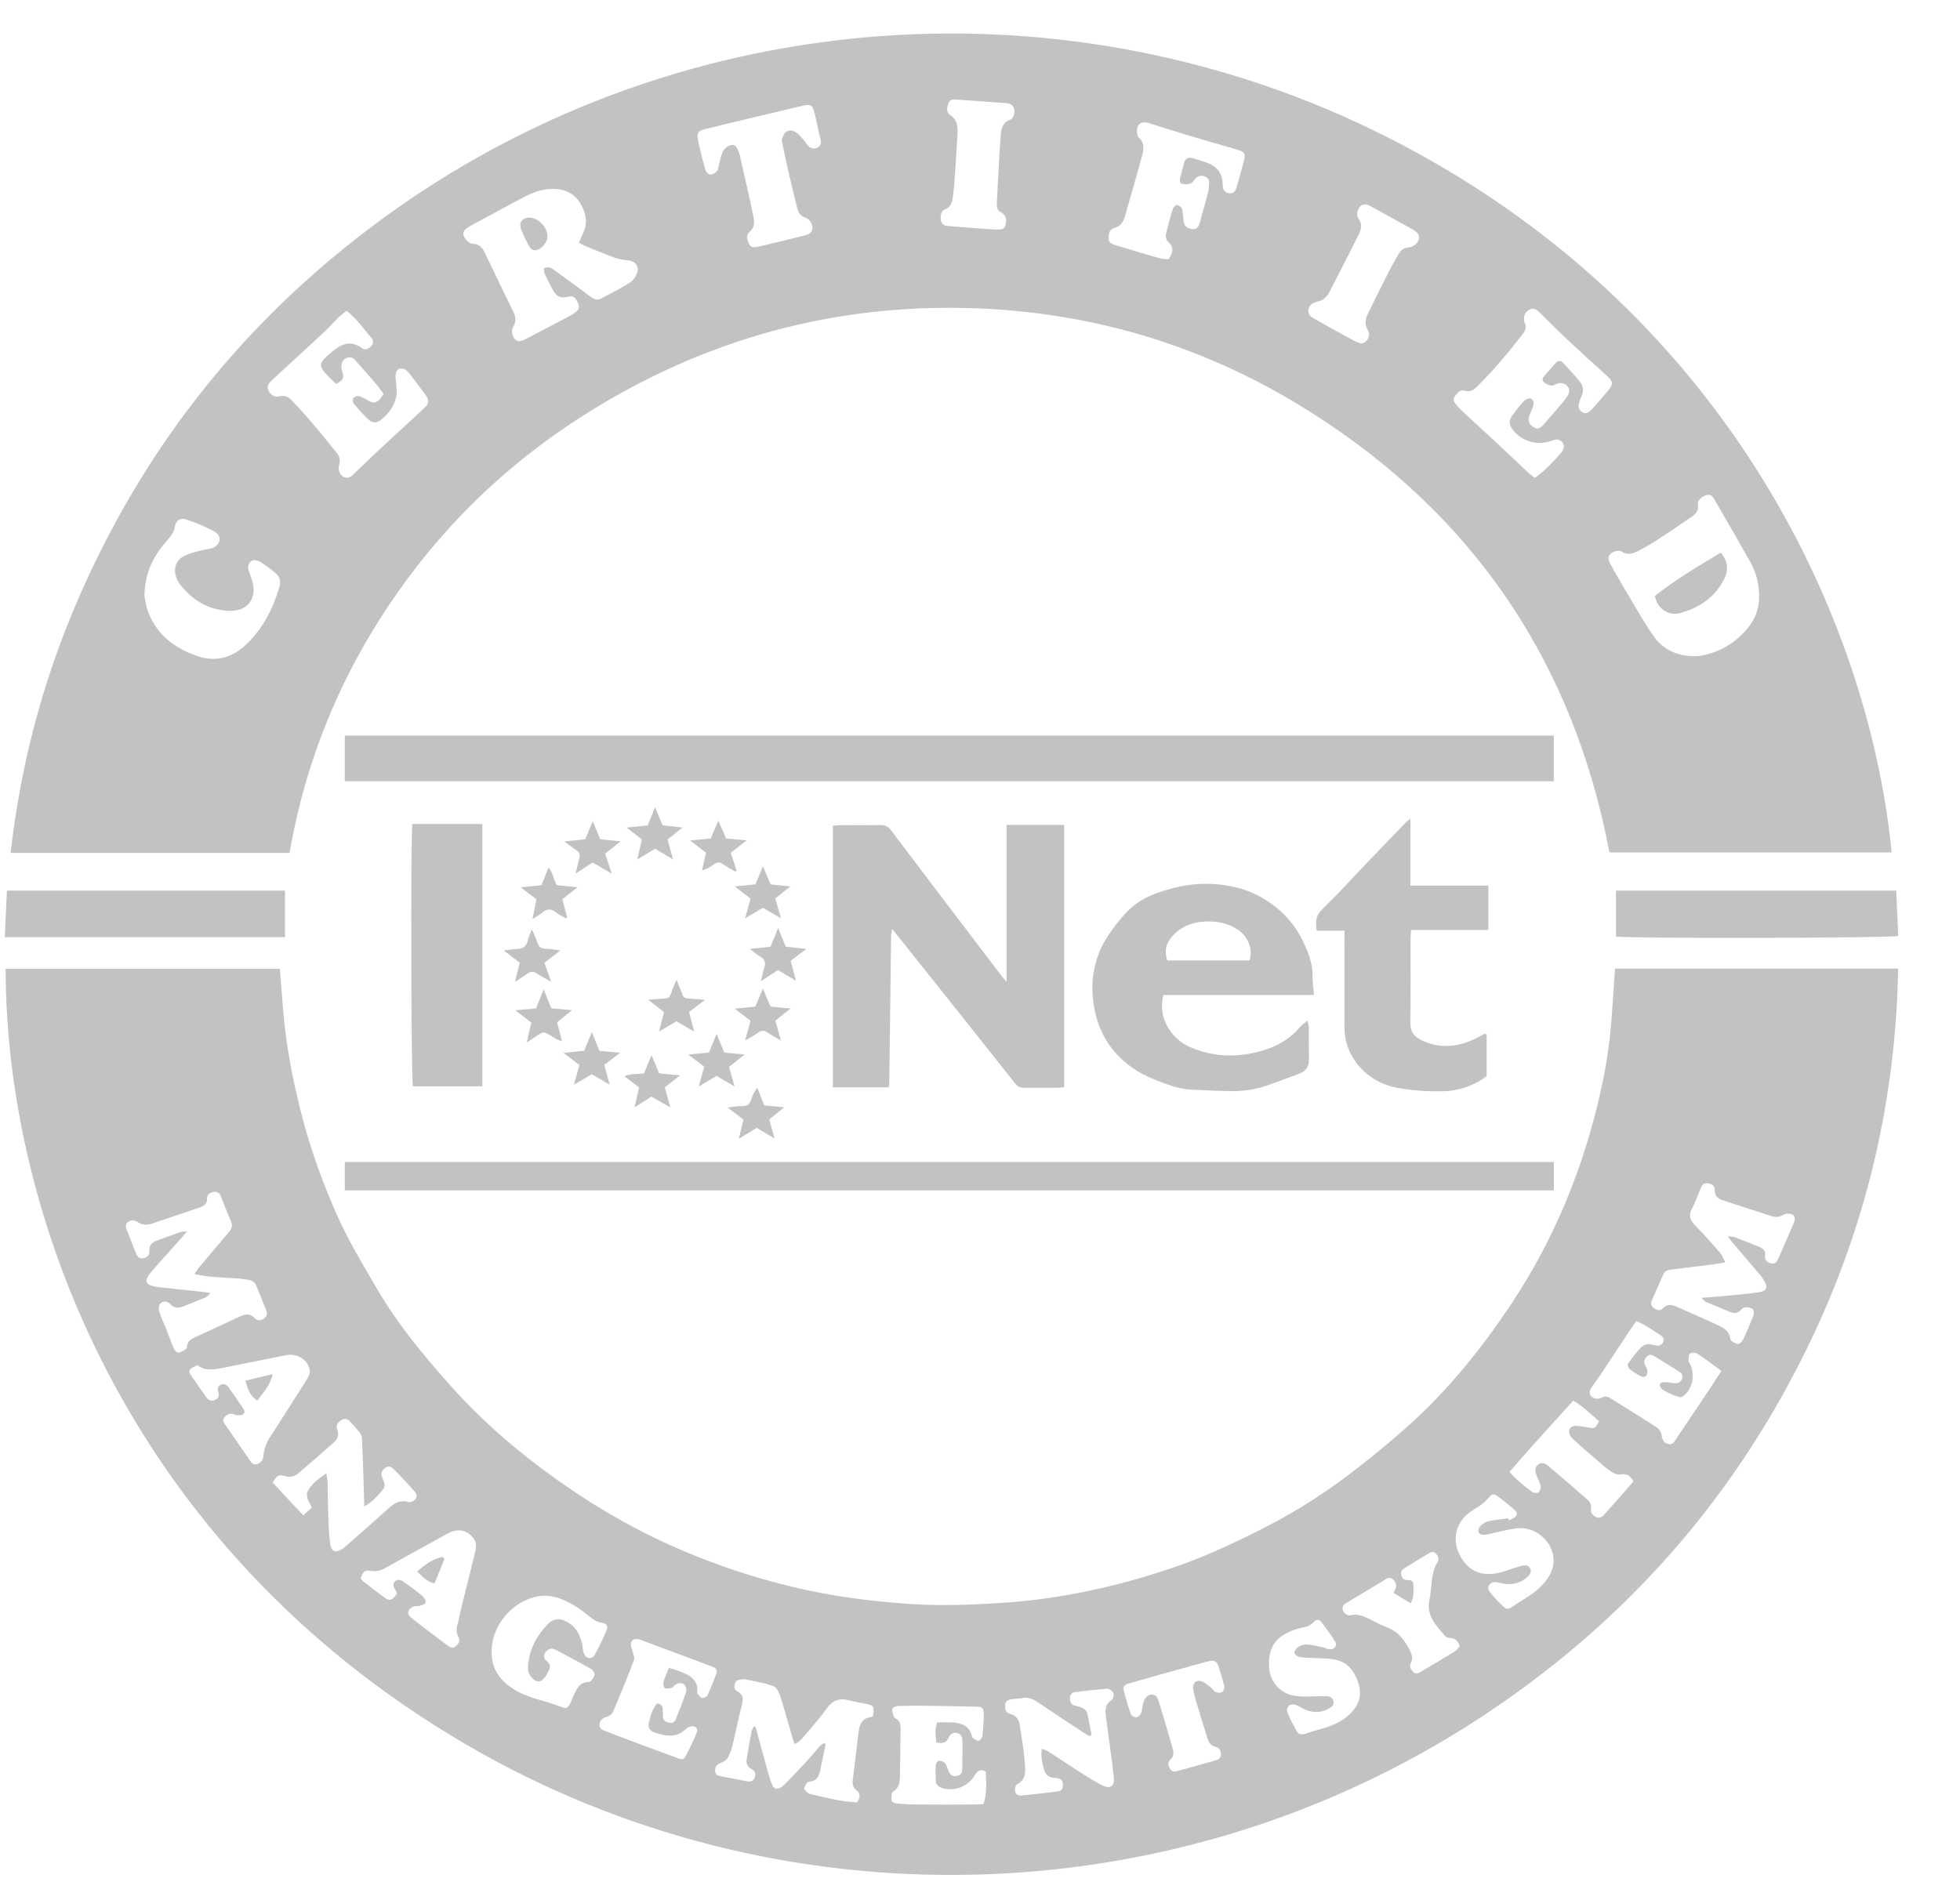 <svg width="33" height="32" viewBox="0 0 33 32" fill="none" xmlns="http://www.w3.org/2000/svg">
<g clip-path="url(#clip0_1769_21844)">
<g opacity="0.7">
<path opacity="0.7" d="M20.087 28.431C20.083 28.334 20.151 28.28 20.24 28.318C20.293 28.339 20.339 28.38 20.385 28.416C20.415 28.44 20.436 28.481 20.469 28.495C20.5 28.509 20.552 28.511 20.578 28.494C20.602 28.478 20.62 28.427 20.613 28.398C20.586 28.28 20.547 28.165 20.511 28.049C20.49 27.982 20.441 27.958 20.372 27.972C20.343 27.978 20.313 27.985 20.284 27.992L19.452 28.223C19.303 28.265 19.156 28.309 19.007 28.35C18.948 28.366 18.9 28.394 18.917 28.459C18.952 28.595 18.991 28.731 19.038 28.863C19.047 28.891 19.098 28.922 19.128 28.921C19.157 28.921 19.198 28.885 19.21 28.855C19.231 28.808 19.232 28.753 19.243 28.7C19.264 28.603 19.321 28.538 19.387 28.537C19.482 28.536 19.496 28.614 19.515 28.675C19.596 28.93 19.671 29.186 19.743 29.443C19.762 29.508 19.768 29.577 19.706 29.632C19.651 29.682 19.673 29.741 19.703 29.792C19.732 29.843 19.786 29.836 19.837 29.822C20.042 29.765 20.248 29.706 20.454 29.649C20.511 29.634 20.556 29.61 20.556 29.543C20.555 29.484 20.531 29.431 20.472 29.42C20.375 29.401 20.346 29.328 20.323 29.255C20.251 29.028 20.183 28.801 20.116 28.572C20.102 28.526 20.096 28.478 20.087 28.431ZM27.502 24.948C27.443 24.844 27.384 24.812 27.288 24.831C27.247 24.839 27.191 24.819 27.151 24.797C27.092 24.761 27.037 24.72 26.986 24.673C26.81 24.522 26.634 24.372 26.464 24.215C26.448 24.198 26.436 24.178 26.428 24.157C26.421 24.135 26.418 24.111 26.42 24.088C26.43 24.032 26.487 24.007 26.548 24.012C26.612 24.018 26.676 24.027 26.739 24.039C26.851 24.062 26.859 24.058 26.923 23.933C26.787 23.822 26.665 23.689 26.488 23.587C26.128 23.987 25.767 24.378 25.413 24.789C25.537 24.924 25.666 25.03 25.801 25.127C25.827 25.145 25.889 25.147 25.907 25.129C25.933 25.105 25.946 25.052 25.939 25.018C25.925 24.958 25.889 24.903 25.868 24.843C25.836 24.757 25.848 24.695 25.903 24.659C25.965 24.617 26.022 24.648 26.067 24.686C26.296 24.88 26.525 25.075 26.748 25.275C26.764 25.292 26.776 25.312 26.783 25.334C26.79 25.357 26.792 25.38 26.789 25.403C26.773 25.477 26.812 25.514 26.863 25.544C26.929 25.582 26.977 25.543 27.018 25.497C27.1 25.406 27.181 25.314 27.262 25.222L27.502 24.948ZM23.75 27L23.466 26.827C23.477 26.797 23.48 26.782 23.487 26.771C23.528 26.697 23.5 26.635 23.442 26.589C23.389 26.546 23.34 26.59 23.294 26.618L22.682 26.986C22.634 27.015 22.586 27.047 22.609 27.113C22.633 27.18 22.681 27.215 22.759 27.199C22.858 27.177 22.947 27.212 23.032 27.253C23.135 27.302 23.235 27.361 23.341 27.4C23.54 27.472 23.65 27.621 23.738 27.795C23.772 27.862 23.795 27.928 23.755 28.002C23.723 28.064 23.752 28.115 23.799 28.159C23.847 28.205 23.895 28.169 23.934 28.146C24.123 28.036 24.31 27.924 24.495 27.809C24.53 27.786 24.554 27.748 24.579 27.72C24.543 27.636 24.503 27.584 24.411 27.584C24.376 27.582 24.344 27.566 24.321 27.541C24.174 27.365 24.009 27.2 24.067 26.938C24.113 26.727 24.083 26.501 24.204 26.305C24.238 26.251 24.21 26.199 24.172 26.159C24.134 26.119 24.089 26.138 24.049 26.163L23.669 26.395C23.62 26.424 23.576 26.456 23.592 26.522C23.607 26.583 23.644 26.613 23.71 26.61C23.763 26.608 23.797 26.633 23.797 26.687C23.795 26.787 23.817 26.89 23.75 27ZM25.393 25.569L25.407 25.605C25.445 25.582 25.493 25.567 25.521 25.535C25.565 25.484 25.521 25.444 25.483 25.412C25.396 25.339 25.31 25.265 25.218 25.199C25.143 25.146 25.116 25.16 25.059 25.228C25.018 25.275 24.972 25.317 24.921 25.353C24.854 25.403 24.776 25.44 24.712 25.494C24.613 25.574 24.545 25.686 24.52 25.811C24.494 25.936 24.513 26.066 24.573 26.179C24.712 26.45 24.921 26.551 25.224 26.49C25.302 26.474 25.377 26.444 25.453 26.42C25.505 26.404 25.556 26.385 25.609 26.371C25.669 26.357 25.733 26.348 25.764 26.417C25.793 26.481 25.75 26.53 25.704 26.568C25.655 26.61 25.598 26.642 25.535 26.66C25.473 26.678 25.408 26.683 25.343 26.674C25.289 26.666 25.236 26.648 25.181 26.644C25.087 26.638 25.023 26.725 25.076 26.798C25.147 26.896 25.236 26.983 25.324 27.067C25.363 27.104 25.414 27.094 25.46 27.06C25.524 27.013 25.59 26.972 25.658 26.931C25.807 26.841 25.946 26.738 26.047 26.595C26.138 26.467 26.18 26.328 26.145 26.17C26.088 25.919 25.837 25.719 25.573 25.735C25.455 25.742 25.339 25.775 25.222 25.798C25.144 25.813 25.068 25.842 24.989 25.847C24.899 25.854 24.86 25.781 24.916 25.713C24.949 25.67 24.994 25.638 25.045 25.622C25.159 25.595 25.277 25.585 25.393 25.569ZM22.207 28.566L22.312 28.565C22.378 28.563 22.435 28.58 22.451 28.649C22.466 28.72 22.413 28.753 22.358 28.782C22.3 28.812 22.237 28.829 22.172 28.831C22.107 28.832 22.042 28.819 21.983 28.793C21.928 28.77 21.878 28.734 21.823 28.714C21.725 28.677 21.644 28.742 21.678 28.839C21.718 28.952 21.78 29.058 21.84 29.164C21.868 29.212 21.919 29.215 21.973 29.197C22.052 29.171 22.133 29.146 22.213 29.125C22.409 29.074 22.592 28.999 22.736 28.857C22.884 28.712 22.936 28.538 22.869 28.338C22.802 28.142 22.691 27.986 22.47 27.948C22.344 27.925 22.214 27.928 22.085 27.92C22.015 27.916 21.944 27.918 21.878 27.904C21.845 27.898 21.8 27.865 21.795 27.838C21.79 27.809 21.818 27.762 21.846 27.744C21.89 27.712 21.943 27.695 21.997 27.693C22.09 27.698 22.182 27.722 22.273 27.742C22.307 27.748 22.337 27.77 22.371 27.774C22.463 27.788 22.523 27.718 22.477 27.641C22.41 27.529 22.328 27.424 22.249 27.319C22.214 27.272 22.163 27.264 22.122 27.312C22.063 27.383 21.982 27.399 21.898 27.416C21.864 27.422 21.831 27.434 21.798 27.445C21.485 27.551 21.352 27.742 21.366 28.061C21.368 28.188 21.418 28.31 21.504 28.403C21.591 28.495 21.709 28.553 21.836 28.563C21.958 28.578 22.084 28.566 22.207 28.566ZM3.325 22.988C3.16 23.066 3.157 23.082 3.251 23.213C3.322 23.313 3.391 23.413 3.461 23.514C3.498 23.567 3.541 23.605 3.61 23.58C3.678 23.555 3.697 23.506 3.675 23.439C3.658 23.386 3.667 23.34 3.722 23.317C3.777 23.294 3.82 23.324 3.85 23.366C3.93 23.477 4.008 23.59 4.085 23.703C4.111 23.739 4.136 23.786 4.09 23.818C4.063 23.838 4.017 23.832 3.98 23.834C3.967 23.834 3.953 23.823 3.939 23.818C3.872 23.791 3.823 23.82 3.781 23.866C3.736 23.916 3.766 23.956 3.795 23.997L4.204 24.588C4.235 24.633 4.267 24.682 4.336 24.654C4.401 24.627 4.432 24.585 4.436 24.509C4.44 24.435 4.468 24.36 4.497 24.29C4.521 24.233 4.561 24.181 4.595 24.127C4.785 23.831 4.975 23.534 5.162 23.236C5.189 23.192 5.221 23.137 5.216 23.091C5.198 22.905 5.01 22.784 4.816 22.822L3.747 23.037C3.598 23.066 3.45 23.093 3.325 22.988ZM6.685 26.835C6.674 26.812 6.668 26.793 6.658 26.776C6.627 26.729 6.604 26.674 6.65 26.631C6.703 26.582 6.764 26.613 6.813 26.649C6.917 26.725 7.021 26.8 7.118 26.883C7.147 26.908 7.175 26.964 7.164 26.992C7.154 27.02 7.096 27.032 7.055 27.046C7.033 27.053 7.004 27.043 6.982 27.049C6.954 27.056 6.928 27.07 6.907 27.09C6.853 27.149 6.859 27.194 6.944 27.26C7.138 27.413 7.336 27.561 7.533 27.708C7.573 27.738 7.617 27.767 7.667 27.727C7.721 27.683 7.756 27.635 7.717 27.564C7.701 27.531 7.691 27.495 7.689 27.459C7.687 27.423 7.692 27.386 7.704 27.352C7.728 27.267 7.741 27.181 7.762 27.096C7.842 26.771 7.926 26.447 8.003 26.121C8.016 26.064 8.021 25.988 7.993 25.941C7.889 25.765 7.717 25.727 7.537 25.825C7.493 25.848 7.45 25.873 7.407 25.897L6.484 26.407C6.411 26.452 6.325 26.469 6.241 26.455C6.14 26.437 6.126 26.454 6.07 26.578C6.083 26.594 6.096 26.616 6.115 26.63C6.236 26.724 6.355 26.819 6.481 26.907C6.566 26.967 6.604 26.952 6.686 26.835H6.685ZM11.262 28.087C11.327 28.108 11.379 28.121 11.428 28.14C11.603 28.206 11.765 28.281 11.739 28.507C11.739 28.512 11.74 28.518 11.743 28.521C11.768 28.547 11.791 28.589 11.82 28.594C11.849 28.599 11.902 28.573 11.913 28.547C11.969 28.428 12.015 28.305 12.062 28.183C12.081 28.134 12.06 28.097 12.013 28.076C11.985 28.064 11.957 28.053 11.93 28.043C11.562 27.905 11.194 27.768 10.826 27.631C10.798 27.621 10.771 27.608 10.741 27.605C10.666 27.593 10.624 27.623 10.623 27.697C10.622 27.738 10.645 27.778 10.653 27.82C10.664 27.864 10.69 27.916 10.675 27.954C10.564 28.245 10.447 28.533 10.325 28.819C10.315 28.841 10.3 28.86 10.282 28.876C10.264 28.891 10.243 28.903 10.221 28.911C10.142 28.932 10.094 28.975 10.093 29.049C10.092 29.119 10.159 29.139 10.214 29.161C10.604 29.31 10.995 29.456 11.388 29.6C11.439 29.619 11.503 29.651 11.535 29.59C11.61 29.453 11.678 29.312 11.734 29.168C11.761 29.099 11.687 29.05 11.612 29.079C11.584 29.09 11.559 29.106 11.537 29.126C11.377 29.275 11.197 29.235 11.018 29.175C10.952 29.152 10.908 29.102 10.922 29.028C10.948 28.906 10.979 28.784 11.063 28.686C11.128 28.694 11.159 28.725 11.159 28.783C11.16 28.827 11.159 28.871 11.162 28.914C11.166 28.981 11.218 29.003 11.273 29.013C11.324 29.023 11.36 28.999 11.379 28.951C11.437 28.802 11.5 28.653 11.55 28.501C11.562 28.463 11.55 28.397 11.522 28.371C11.476 28.328 11.411 28.339 11.358 28.382C11.343 28.394 11.332 28.419 11.317 28.422C11.276 28.431 11.228 28.443 11.194 28.428C11.173 28.42 11.162 28.359 11.17 28.328C11.191 28.254 11.224 28.183 11.262 28.087ZM27.55 22.247C27.512 22.302 27.48 22.346 27.451 22.39L26.916 23.197C26.872 23.262 26.819 23.322 26.782 23.39C26.735 23.475 26.796 23.558 26.896 23.555C26.921 23.555 26.946 23.549 26.968 23.537C27.017 23.506 27.062 23.514 27.107 23.542C27.372 23.707 27.637 23.871 27.898 24.041C27.937 24.067 27.971 24.124 27.976 24.17C27.986 24.249 28.014 24.302 28.092 24.319C28.169 24.335 28.195 24.271 28.226 24.225L28.782 23.395C28.846 23.299 28.908 23.201 28.983 23.087C28.84 22.983 28.711 22.884 28.576 22.795C28.547 22.775 28.479 22.774 28.454 22.794C28.428 22.813 28.431 22.871 28.428 22.911C28.428 22.928 28.443 22.947 28.452 22.964C28.493 23.047 28.508 23.139 28.496 23.231C28.483 23.322 28.444 23.407 28.383 23.476C28.358 23.502 28.312 23.535 28.284 23.529C28.208 23.51 28.135 23.481 28.066 23.443C28.013 23.415 27.946 23.39 27.944 23.306C27.961 23.296 27.977 23.276 27.993 23.276C28.047 23.276 28.102 23.279 28.154 23.289C28.225 23.302 28.285 23.296 28.318 23.224C28.351 23.154 28.303 23.117 28.25 23.084C28.128 23.008 28.006 22.931 27.884 22.857C27.839 22.83 27.79 22.789 27.735 22.838C27.683 22.886 27.667 22.94 27.707 23.008C27.726 23.039 27.739 23.08 27.736 23.116C27.733 23.18 27.679 23.207 27.62 23.175C27.555 23.139 27.493 23.098 27.435 23.052C27.415 23.035 27.398 22.981 27.409 22.965C27.48 22.867 27.553 22.767 27.64 22.682C27.705 22.618 27.797 22.637 27.882 22.658C27.906 22.665 27.932 22.663 27.954 22.652C27.977 22.64 27.995 22.621 28.003 22.597C28.028 22.542 27.994 22.508 27.947 22.478C27.863 22.426 27.782 22.369 27.697 22.319C27.652 22.292 27.603 22.273 27.55 22.247ZM16.597 29.832C16.471 29.772 16.437 29.859 16.391 29.927C16.336 30.007 16.257 30.068 16.166 30.102C16.075 30.136 15.976 30.141 15.882 30.117C15.788 30.091 15.758 30.056 15.754 29.963C15.75 29.885 15.75 29.808 15.756 29.73C15.758 29.702 15.783 29.656 15.802 29.653C15.821 29.651 15.84 29.654 15.858 29.659C15.875 29.665 15.892 29.674 15.906 29.687C15.935 29.717 15.946 29.763 15.962 29.804C15.998 29.895 16.033 29.919 16.113 29.907C16.195 29.896 16.2 29.832 16.202 29.776C16.206 29.625 16.203 29.475 16.204 29.324C16.204 29.262 16.19 29.204 16.12 29.186C16.091 29.177 16.06 29.18 16.032 29.194C16.005 29.207 15.984 29.231 15.974 29.26C15.932 29.362 15.858 29.362 15.763 29.343C15.754 29.231 15.735 29.122 15.779 29.006C15.872 29.006 15.962 29.001 16.05 29.008C16.199 29.019 16.323 29.07 16.361 29.231C16.364 29.244 16.371 29.262 16.381 29.269C16.413 29.288 16.45 29.321 16.479 29.316C16.504 29.311 16.536 29.264 16.54 29.233C16.554 29.123 16.561 29.011 16.563 28.9C16.564 28.752 16.552 28.743 16.403 28.74C16.159 28.736 15.914 28.729 15.67 28.727C15.49 28.724 15.31 28.724 15.13 28.729C15.092 28.73 15.03 28.753 15.023 28.779C15.012 28.817 15.037 28.867 15.05 28.912C15.053 28.923 15.07 28.933 15.083 28.94C15.155 28.979 15.164 29.045 15.163 29.116C15.159 29.383 15.158 29.65 15.151 29.917C15.149 30.013 15.143 30.106 15.039 30.17C15.007 30.19 15.007 30.275 15.012 30.328C15.014 30.346 15.073 30.37 15.108 30.373C15.227 30.383 15.347 30.389 15.466 30.389C15.776 30.391 16.086 30.391 16.396 30.389C16.449 30.389 16.503 30.385 16.558 30.382C16.622 30.191 16.605 30.009 16.597 29.832ZM6.133 25.369L6.117 24.837C6.111 24.634 6.104 24.43 6.095 24.226C6.094 24.193 6.083 24.16 6.063 24.133C6.009 24.064 5.95 23.998 5.889 23.935C5.836 23.881 5.79 23.882 5.73 23.927C5.676 23.968 5.653 24.02 5.679 24.081C5.715 24.168 5.682 24.236 5.621 24.291C5.426 24.464 5.229 24.636 5.03 24.805C5 24.834 4.962 24.855 4.92 24.863C4.879 24.873 4.836 24.87 4.796 24.857C4.69 24.826 4.666 24.845 4.591 24.968L5.107 25.52L5.251 25.386C5.221 25.325 5.192 25.283 5.179 25.237C5.168 25.198 5.16 25.145 5.179 25.113C5.247 24.989 5.357 24.903 5.494 24.812C5.504 24.881 5.514 24.923 5.516 24.966C5.521 25.164 5.52 25.364 5.528 25.563C5.533 25.708 5.539 25.854 5.559 25.998C5.578 26.133 5.653 26.16 5.766 26.082C5.783 26.071 5.799 26.059 5.814 26.046C6.036 25.85 6.26 25.657 6.479 25.458C6.593 25.354 6.7 25.241 6.88 25.295C6.89 25.297 6.9 25.297 6.91 25.295C7.004 25.278 7.045 25.194 6.984 25.123C6.869 24.989 6.748 24.86 6.623 24.735C6.564 24.676 6.497 24.691 6.446 24.758C6.407 24.809 6.422 24.855 6.445 24.908C6.469 24.965 6.496 25.028 6.446 25.087C6.361 25.187 6.277 25.287 6.133 25.369H6.133ZM18.379 29.219L18.339 29.234C18.309 29.218 18.279 29.202 18.251 29.183C17.987 29.009 17.722 28.835 17.46 28.657C17.382 28.605 17.304 28.577 17.209 28.596C17.156 28.607 17.1 28.606 17.046 28.614C16.984 28.623 16.926 28.636 16.924 28.716C16.922 28.782 16.927 28.842 17.01 28.863C17.117 28.89 17.159 28.969 17.172 29.068C17.199 29.26 17.236 29.45 17.251 29.643C17.261 29.791 17.302 29.96 17.116 30.054C17.103 30.06 17.097 30.087 17.093 30.106C17.071 30.186 17.116 30.245 17.199 30.238C17.403 30.218 17.605 30.193 17.808 30.169C17.866 30.162 17.894 30.128 17.895 30.069C17.896 29.979 17.874 29.948 17.756 29.94C17.654 29.933 17.601 29.886 17.577 29.797C17.548 29.69 17.521 29.583 17.541 29.449C17.591 29.471 17.632 29.484 17.667 29.506C17.829 29.61 17.988 29.719 18.151 29.823C18.28 29.905 18.41 29.989 18.545 30.06C18.691 30.136 18.772 30.083 18.753 29.927C18.715 29.601 18.669 29.274 18.627 28.949C18.611 28.834 18.586 28.72 18.71 28.633C18.732 28.616 18.746 28.592 18.75 28.564C18.754 28.537 18.747 28.509 18.73 28.487C18.711 28.462 18.666 28.435 18.636 28.438C18.457 28.453 18.279 28.473 18.102 28.496C18.046 28.503 18.014 28.537 18.014 28.596C18.015 28.654 18.027 28.703 18.092 28.722C18.12 28.73 18.149 28.735 18.178 28.743C18.239 28.761 18.291 28.794 18.306 28.855C18.335 28.976 18.355 29.098 18.379 29.219ZM8.278 27.799C8.267 28.046 8.37 28.234 8.56 28.384C8.714 28.505 8.894 28.573 9.082 28.626C9.201 28.659 9.32 28.696 9.435 28.74C9.528 28.776 9.555 28.774 9.6 28.688C9.625 28.64 9.64 28.588 9.663 28.54C9.715 28.434 9.762 28.328 9.915 28.324C9.949 28.323 9.995 28.255 10.009 28.209C10.017 28.182 9.984 28.124 9.954 28.107C9.76 27.996 9.562 27.893 9.365 27.788C9.302 27.754 9.242 27.753 9.192 27.814C9.144 27.874 9.15 27.93 9.212 27.979C9.273 28.028 9.269 28.086 9.233 28.147C9.212 28.186 9.192 28.226 9.164 28.259C9.106 28.331 9.045 28.334 8.973 28.272C8.945 28.249 8.922 28.219 8.908 28.185C8.893 28.151 8.887 28.114 8.89 28.078C8.902 27.788 9.032 27.546 9.233 27.341C9.321 27.251 9.436 27.25 9.55 27.314C9.715 27.408 9.782 27.56 9.809 27.735C9.815 27.773 9.816 27.813 9.832 27.848C9.873 27.939 9.966 27.951 10.014 27.866C10.087 27.734 10.152 27.597 10.211 27.459C10.24 27.389 10.214 27.34 10.142 27.33C10.03 27.315 9.957 27.247 9.875 27.183C9.791 27.114 9.701 27.053 9.605 27.001C9.438 26.912 9.262 26.848 9.062 26.882C8.633 26.956 8.28 27.369 8.278 27.799V27.799ZM29.091 20.819C29.148 20.827 29.183 20.826 29.212 20.837C29.347 20.888 29.48 20.942 29.613 20.995C29.684 21.023 29.732 21.061 29.718 21.148C29.708 21.214 29.75 21.259 29.816 21.276C29.894 21.295 29.921 21.241 29.946 21.185L30.191 20.622C30.199 20.604 30.206 20.586 30.211 20.567C30.233 20.49 30.202 20.443 30.12 20.439C30.086 20.436 30.052 20.443 30.021 20.46C29.955 20.502 29.888 20.5 29.82 20.478C29.549 20.391 29.279 20.303 29.009 20.215C28.927 20.188 28.869 20.142 28.871 20.048C28.873 19.97 28.825 19.933 28.752 19.926C28.677 19.918 28.65 19.968 28.627 20.027C28.582 20.14 28.539 20.255 28.483 20.363C28.429 20.467 28.455 20.547 28.531 20.626C28.627 20.725 28.723 20.825 28.812 20.929C28.895 21.028 29 21.114 29.046 21.26C28.965 21.273 28.893 21.287 28.82 21.296C28.598 21.324 28.375 21.351 28.152 21.378C28.092 21.385 28.033 21.395 28.005 21.459C27.941 21.607 27.875 21.753 27.811 21.901C27.789 21.951 27.8 21.996 27.847 22.029C27.896 22.064 27.95 22.083 27.995 22.034C28.072 21.95 28.154 21.971 28.239 22.01C28.449 22.103 28.657 22.194 28.865 22.289C28.988 22.345 29.113 22.392 29.135 22.554C29.139 22.586 29.213 22.624 29.261 22.633C29.285 22.638 29.334 22.59 29.351 22.555C29.413 22.423 29.47 22.289 29.522 22.152C29.534 22.122 29.532 22.066 29.512 22.049C29.484 22.024 29.432 22.015 29.391 22.015C29.365 22.014 29.331 22.034 29.315 22.055C29.256 22.128 29.189 22.12 29.114 22.088C28.982 22.032 28.848 21.978 28.716 21.921C28.694 21.911 28.679 21.887 28.647 21.857C28.803 21.844 28.936 21.834 29.07 21.822C29.254 21.804 29.438 21.788 29.62 21.761C29.743 21.742 29.77 21.679 29.708 21.575C29.683 21.533 29.654 21.493 29.622 21.456C29.47 21.276 29.316 21.098 29.164 20.919C29.142 20.893 29.125 20.866 29.091 20.819ZM3.276 21.457C3.306 21.408 3.317 21.387 3.332 21.369C3.502 21.166 3.672 20.963 3.844 20.761C3.891 20.707 3.924 20.652 3.892 20.578C3.834 20.438 3.777 20.299 3.724 20.158C3.702 20.101 3.672 20.064 3.605 20.071C3.538 20.079 3.485 20.11 3.487 20.18C3.49 20.271 3.434 20.311 3.359 20.335C3.096 20.426 2.832 20.514 2.568 20.603C2.484 20.632 2.404 20.635 2.326 20.584C2.268 20.545 2.202 20.535 2.147 20.586C2.094 20.636 2.128 20.695 2.149 20.748C2.192 20.862 2.238 20.975 2.282 21.088C2.304 21.146 2.333 21.2 2.408 21.191C2.483 21.18 2.52 21.133 2.515 21.058C2.51 20.971 2.56 20.922 2.637 20.894C2.772 20.844 2.907 20.794 3.043 20.746C3.068 20.739 3.096 20.741 3.147 20.737C3.107 20.786 3.084 20.816 3.059 20.844C2.89 21.034 2.716 21.222 2.55 21.415C2.412 21.575 2.442 21.641 2.657 21.676L2.686 21.678L3.221 21.735C3.327 21.746 3.432 21.759 3.537 21.772C3.521 21.806 3.493 21.834 3.459 21.85C3.344 21.898 3.228 21.943 3.113 21.99C3.022 22.027 2.939 22.05 2.86 21.955C2.849 21.944 2.837 21.935 2.823 21.929C2.809 21.922 2.794 21.919 2.779 21.919C2.764 21.918 2.749 21.921 2.735 21.927C2.721 21.933 2.708 21.942 2.698 21.953C2.672 21.98 2.668 22.044 2.68 22.084C2.712 22.186 2.759 22.282 2.799 22.382C2.842 22.491 2.88 22.602 2.927 22.709C2.94 22.739 2.98 22.782 3.004 22.779C3.047 22.776 3.089 22.745 3.128 22.72C3.142 22.712 3.15 22.687 3.151 22.668C3.157 22.588 3.215 22.552 3.28 22.522C3.532 22.405 3.784 22.29 4.036 22.172C4.129 22.128 4.213 22.114 4.292 22.201C4.335 22.248 4.39 22.239 4.441 22.206C4.494 22.171 4.506 22.124 4.483 22.066C4.427 21.931 4.373 21.796 4.319 21.66C4.296 21.601 4.256 21.564 4.189 21.555C4.134 21.549 4.081 21.535 4.026 21.531C3.862 21.519 3.698 21.513 3.534 21.499C3.457 21.493 3.381 21.475 3.276 21.457ZM12.69 29.077L12.719 29.075C12.792 29.341 12.864 29.607 12.938 29.873C12.956 29.939 12.977 30.004 13.005 30.066C13.032 30.126 13.084 30.137 13.141 30.105C13.167 30.09 13.191 30.071 13.212 30.049C13.34 29.916 13.47 29.782 13.596 29.646C13.666 29.57 13.729 29.488 13.798 29.411C13.818 29.388 13.848 29.373 13.873 29.355L13.902 29.369C13.874 29.504 13.845 29.64 13.817 29.776C13.795 29.889 13.774 29.996 13.617 30.005C13.588 30.007 13.55 30.072 13.54 30.113C13.536 30.136 13.578 30.175 13.607 30.197C13.628 30.213 13.662 30.217 13.691 30.224C13.841 30.258 13.992 30.294 14.143 30.322C14.239 30.34 14.338 30.344 14.426 30.353C14.491 30.271 14.485 30.199 14.426 30.154C14.341 30.092 14.351 30.02 14.362 29.935C14.394 29.706 14.416 29.476 14.446 29.246C14.465 29.099 14.47 28.937 14.68 28.913C14.687 28.912 14.694 28.901 14.7 28.894C14.721 28.727 14.719 28.723 14.557 28.689C14.469 28.672 14.38 28.656 14.294 28.634C14.134 28.591 14.017 28.634 13.921 28.769C13.822 28.908 13.71 29.04 13.598 29.169C13.535 29.241 13.482 29.326 13.378 29.371C13.367 29.34 13.359 29.319 13.352 29.297C13.282 29.054 13.215 28.81 13.139 28.57C13.118 28.505 13.077 28.415 13.023 28.396C12.866 28.339 12.697 28.312 12.531 28.277C12.509 28.272 12.483 28.286 12.458 28.288C12.403 28.291 12.378 28.323 12.368 28.37C12.358 28.417 12.364 28.456 12.413 28.482C12.509 28.532 12.518 28.604 12.493 28.703C12.431 28.942 12.383 29.184 12.326 29.424C12.313 29.475 12.289 29.525 12.268 29.573C12.241 29.635 12.19 29.669 12.126 29.692C12.063 29.715 12.035 29.764 12.041 29.831C12.047 29.896 12.095 29.904 12.145 29.914C12.287 29.941 12.428 29.97 12.57 29.997C12.627 30.009 12.678 30.003 12.705 29.939C12.733 29.873 12.712 29.824 12.653 29.792C12.583 29.752 12.56 29.694 12.572 29.621C12.597 29.469 12.623 29.318 12.652 29.167C12.658 29.136 12.677 29.107 12.69 29.077ZM4.712 16.314L4.766 16.999C4.814 17.594 4.926 18.179 5.075 18.759C5.229 19.359 5.439 19.94 5.693 20.504C5.881 20.921 6.122 21.316 6.353 21.713C6.694 22.298 7.126 22.819 7.578 23.327C8.153 23.974 8.81 24.529 9.526 25.022C10.015 25.362 10.529 25.662 11.066 25.92C11.88 26.307 12.736 26.597 13.618 26.785C14.2 26.909 14.789 26.977 15.381 27.015C15.874 27.045 16.367 27.025 16.861 26.994C17.851 26.93 18.807 26.719 19.739 26.404C20.257 26.229 20.753 25.998 21.241 25.751C21.713 25.513 22.161 25.239 22.582 24.929C22.955 24.654 23.317 24.36 23.663 24.054C24.366 23.433 24.948 22.711 25.46 21.936C25.805 21.413 26.1 20.862 26.344 20.285C26.615 19.639 26.825 18.969 26.97 18.284C27.059 17.881 27.114 17.471 27.14 17.06C27.157 16.814 27.174 16.567 27.192 16.312H31.959C31.919 18.463 31.453 20.513 30.541 22.462C29.277 25.159 27.379 27.338 24.843 28.978C19.719 32.292 13.092 32.446 7.838 29.372C2.118 26.026 0.098 20.423 0.095 16.314H4.712ZM16.756 3.867C16.806 3.857 16.901 3.889 16.927 3.795C16.953 3.708 16.947 3.623 16.845 3.57C16.779 3.536 16.781 3.465 16.784 3.401C16.803 3.034 16.82 2.666 16.848 2.3C16.856 2.188 16.866 2.067 17.01 2.014C17.072 1.991 17.095 1.884 17.071 1.819C17.049 1.762 17 1.741 16.941 1.737C16.668 1.717 16.395 1.696 16.122 1.678C16.064 1.675 15.998 1.662 15.97 1.736C15.943 1.808 15.925 1.887 15.998 1.936C16.131 2.026 16.127 2.153 16.119 2.286C16.111 2.43 16.103 2.575 16.093 2.72C16.081 2.903 16.072 3.088 16.049 3.27C16.037 3.371 16.03 3.483 15.9 3.532C15.843 3.553 15.823 3.664 15.847 3.729C15.868 3.79 15.92 3.804 15.978 3.808L16.756 3.867ZM22.907 5.784C23.016 5.783 23.088 5.651 23.03 5.558C22.968 5.459 22.988 5.372 23.031 5.283C23.146 5.046 23.263 4.811 23.383 4.576C23.433 4.476 23.491 4.38 23.546 4.282C23.583 4.215 23.631 4.172 23.72 4.167C23.773 4.161 23.821 4.134 23.854 4.093C23.926 3.997 23.899 3.928 23.777 3.859C23.548 3.731 23.319 3.605 23.089 3.479C23.064 3.463 23.036 3.451 23.007 3.445C22.981 3.441 22.947 3.444 22.925 3.457C22.862 3.499 22.825 3.616 22.87 3.677C22.943 3.777 22.917 3.868 22.87 3.962C22.71 4.28 22.549 4.597 22.386 4.913C22.366 4.953 22.339 4.988 22.307 5.018C22.278 5.045 22.244 5.063 22.206 5.073C22.096 5.096 22.044 5.136 22.03 5.214C22.015 5.299 22.079 5.339 22.137 5.372C22.356 5.498 22.578 5.618 22.799 5.738C22.838 5.76 22.881 5.773 22.907 5.783V5.784ZM13.16 2.352C13.179 2.314 13.194 2.25 13.234 2.222C13.295 2.177 13.37 2.2 13.427 2.247C13.468 2.282 13.503 2.324 13.538 2.365C13.564 2.394 13.581 2.431 13.608 2.458C13.65 2.5 13.705 2.515 13.759 2.488C13.812 2.461 13.832 2.419 13.816 2.355C13.779 2.209 13.752 2.06 13.717 1.914C13.68 1.762 13.653 1.748 13.5 1.784L12.453 2.033C12.254 2.081 12.055 2.128 11.857 2.179C11.75 2.207 11.731 2.241 11.751 2.349C11.757 2.383 11.762 2.416 11.77 2.449C11.806 2.59 11.838 2.732 11.88 2.872C11.89 2.901 11.935 2.94 11.962 2.94C12 2.94 12.044 2.911 12.071 2.882C12.092 2.861 12.092 2.82 12.102 2.787C12.126 2.704 12.138 2.615 12.177 2.539C12.192 2.515 12.212 2.494 12.235 2.477C12.258 2.46 12.284 2.448 12.312 2.442C12.38 2.428 12.411 2.493 12.433 2.549C12.444 2.576 12.453 2.603 12.46 2.632C12.536 2.968 12.614 3.304 12.684 3.64C12.703 3.733 12.714 3.829 12.618 3.907C12.552 3.962 12.582 4.044 12.613 4.111C12.645 4.18 12.716 4.166 12.772 4.153C13.029 4.094 13.286 4.031 13.542 3.967C13.606 3.951 13.668 3.926 13.679 3.85C13.681 3.811 13.671 3.772 13.65 3.739C13.629 3.706 13.598 3.68 13.561 3.666C13.478 3.639 13.442 3.582 13.424 3.509C13.37 3.292 13.317 3.075 13.267 2.857C13.229 2.696 13.198 2.535 13.159 2.352H13.16ZM19.674 4.366C19.754 4.25 19.769 4.158 19.663 4.067C19.636 4.044 19.621 3.984 19.63 3.947C19.663 3.8 19.703 3.655 19.749 3.512C19.758 3.486 19.799 3.448 19.818 3.452C19.85 3.457 19.894 3.488 19.901 3.516C19.919 3.58 19.919 3.649 19.926 3.716C19.935 3.802 19.978 3.844 20.069 3.857C20.139 3.866 20.173 3.842 20.2 3.749C20.25 3.576 20.297 3.404 20.343 3.23C20.353 3.187 20.35 3.143 20.357 3.099C20.367 3.036 20.339 2.993 20.283 2.971C20.258 2.96 20.229 2.957 20.202 2.963C20.175 2.968 20.15 2.982 20.131 3.003C20.104 3.031 20.084 3.073 20.051 3.087C20.007 3.104 19.958 3.108 19.911 3.098C19.856 3.086 19.861 3.033 19.872 2.988C19.893 2.904 19.915 2.819 19.939 2.735C19.959 2.666 20.01 2.644 20.078 2.663C20.14 2.68 20.2 2.704 20.263 2.721C20.469 2.777 20.588 2.9 20.587 3.118C20.587 3.186 20.614 3.242 20.694 3.253C20.782 3.265 20.806 3.201 20.824 3.14C20.867 2.996 20.907 2.851 20.944 2.705C20.974 2.584 20.953 2.555 20.825 2.518C20.543 2.437 20.26 2.355 19.978 2.271C19.768 2.208 19.561 2.14 19.351 2.075C19.207 2.03 19.128 2.094 19.146 2.24C19.15 2.268 19.157 2.302 19.176 2.32C19.272 2.408 19.258 2.517 19.23 2.619C19.139 2.956 19.04 3.291 18.945 3.628C18.917 3.724 18.88 3.806 18.764 3.838C18.681 3.86 18.663 3.935 18.664 4.014C18.666 4.092 18.725 4.11 18.781 4.128C19.028 4.203 19.276 4.278 19.524 4.349C19.571 4.362 19.622 4.361 19.674 4.366ZM2.431 10.035C2.444 10.09 2.455 10.202 2.494 10.305C2.639 10.688 2.941 10.917 3.324 11.049C3.631 11.154 3.907 11.077 4.138 10.86C4.426 10.59 4.596 10.252 4.705 9.882C4.732 9.79 4.711 9.708 4.634 9.646C4.554 9.58 4.47 9.519 4.383 9.463C4.346 9.44 4.283 9.423 4.249 9.439C4.188 9.468 4.164 9.532 4.185 9.601C4.204 9.662 4.227 9.72 4.246 9.781C4.336 10.072 4.172 10.297 3.863 10.287C3.505 10.276 3.231 10.102 3.02 9.827C3 9.799 2.984 9.769 2.972 9.736C2.913 9.583 2.954 9.438 3.104 9.361C3.207 9.308 3.328 9.288 3.443 9.256C3.486 9.244 3.533 9.246 3.574 9.231C3.717 9.178 3.744 9.026 3.613 8.952C3.46 8.869 3.3 8.801 3.135 8.748C3.037 8.714 2.962 8.762 2.947 8.862C2.93 8.966 2.871 9.036 2.805 9.111C2.586 9.36 2.438 9.64 2.431 10.035ZM25.842 8.047C26.006 7.933 26.134 7.793 26.262 7.651C26.279 7.633 26.294 7.614 26.307 7.593C26.335 7.542 26.343 7.491 26.3 7.444C26.263 7.403 26.217 7.393 26.165 7.41L26.107 7.427C25.997 7.466 25.877 7.469 25.765 7.437C25.652 7.405 25.553 7.339 25.479 7.248C25.415 7.172 25.395 7.091 25.455 7.008C25.517 6.92 25.583 6.835 25.656 6.755C25.681 6.728 25.737 6.701 25.767 6.71C25.82 6.725 25.828 6.784 25.814 6.833C25.8 6.885 25.775 6.933 25.755 6.983C25.717 7.08 25.737 7.143 25.821 7.193C25.891 7.235 25.925 7.224 26.005 7.131C26.095 7.027 26.186 6.924 26.275 6.819C26.316 6.771 26.356 6.72 26.391 6.668C26.426 6.615 26.435 6.558 26.391 6.505C26.345 6.449 26.283 6.441 26.216 6.462C26.183 6.473 26.148 6.499 26.119 6.494C26.072 6.487 26.028 6.467 25.992 6.436C25.953 6.4 25.979 6.355 26.01 6.32C26.071 6.249 26.133 6.18 26.195 6.111C26.232 6.071 26.279 6.069 26.314 6.107C26.414 6.215 26.517 6.321 26.606 6.436C26.632 6.469 26.648 6.509 26.652 6.551C26.655 6.592 26.647 6.634 26.627 6.672C26.614 6.698 26.605 6.726 26.596 6.753C26.563 6.851 26.575 6.903 26.643 6.943C26.698 6.976 26.741 6.961 26.818 6.875C26.903 6.78 26.986 6.683 27.068 6.586C27.169 6.465 27.163 6.426 27.044 6.319C26.829 6.124 26.614 5.929 26.402 5.731C26.24 5.579 26.084 5.422 25.926 5.267C25.879 5.222 25.828 5.176 25.756 5.212C25.724 5.227 25.698 5.25 25.68 5.281C25.663 5.311 25.656 5.346 25.66 5.38C25.662 5.399 25.662 5.421 25.67 5.438C25.709 5.509 25.681 5.569 25.637 5.626C25.393 5.939 25.141 6.247 24.854 6.524C24.801 6.575 24.747 6.604 24.666 6.58C24.584 6.554 24.54 6.616 24.497 6.67C24.452 6.727 24.485 6.773 24.518 6.815C24.55 6.857 24.59 6.896 24.629 6.932C24.82 7.11 25.013 7.285 25.204 7.463C25.381 7.628 25.555 7.795 25.731 7.96C25.763 7.99 25.8 8.014 25.841 8.047H25.842ZM5.835 5.233C5.781 5.277 5.737 5.308 5.699 5.345C5.619 5.424 5.545 5.51 5.462 5.587C5.171 5.859 4.876 6.129 4.582 6.4C4.531 6.448 4.481 6.496 4.521 6.576C4.561 6.656 4.616 6.694 4.714 6.673C4.803 6.654 4.859 6.688 4.912 6.743C5.013 6.851 5.115 6.958 5.211 7.07C5.361 7.245 5.507 7.423 5.651 7.603C5.699 7.663 5.741 7.727 5.714 7.815C5.685 7.911 5.717 7.994 5.786 8.031C5.873 8.076 5.925 8.014 5.978 7.962C6.099 7.847 6.218 7.728 6.341 7.614C6.607 7.365 6.878 7.12 7.144 6.871C7.225 6.795 7.23 6.742 7.166 6.652C7.08 6.533 6.99 6.416 6.901 6.3C6.883 6.276 6.863 6.254 6.84 6.236C6.753 6.174 6.669 6.208 6.661 6.313C6.655 6.371 6.671 6.428 6.673 6.487C6.677 6.549 6.686 6.613 6.673 6.672C6.641 6.837 6.544 6.965 6.414 7.07C6.35 7.123 6.276 7.13 6.211 7.072C6.118 6.984 6.032 6.891 5.953 6.792C5.937 6.773 5.937 6.721 5.951 6.701C5.967 6.68 6.015 6.663 6.041 6.67C6.102 6.689 6.159 6.721 6.214 6.753C6.281 6.794 6.337 6.781 6.388 6.73C6.412 6.706 6.428 6.675 6.458 6.633C6.416 6.577 6.376 6.518 6.33 6.464C6.214 6.329 6.098 6.197 5.98 6.065C5.942 6.023 5.892 6 5.833 6.029C5.768 6.061 5.745 6.119 5.747 6.184C5.748 6.213 5.76 6.241 5.767 6.27C5.793 6.372 5.781 6.396 5.66 6.467C5.624 6.432 5.584 6.396 5.547 6.358C5.349 6.155 5.355 6.123 5.576 5.936C5.737 5.799 5.895 5.717 6.094 5.863C6.148 5.901 6.198 5.878 6.242 5.837C6.291 5.792 6.29 5.737 6.253 5.692C6.125 5.538 6.01 5.372 5.834 5.233H5.835ZM9.748 4.088C9.774 4.028 9.793 3.975 9.818 3.923C9.888 3.781 9.876 3.641 9.812 3.502C9.716 3.287 9.546 3.18 9.307 3.181C9.121 3.181 8.955 3.248 8.796 3.332C8.577 3.447 8.36 3.567 8.142 3.685C8.055 3.732 7.964 3.775 7.882 3.828C7.786 3.89 7.776 3.946 7.845 4.035C7.871 4.07 7.923 4.106 7.964 4.107C8.069 4.109 8.118 4.168 8.156 4.245C8.319 4.583 8.483 4.92 8.646 5.259C8.686 5.342 8.691 5.423 8.638 5.508C8.6 5.568 8.629 5.685 8.68 5.723C8.737 5.766 8.794 5.739 8.848 5.712C8.884 5.694 8.918 5.674 8.953 5.657L9.546 5.345C9.59 5.322 9.635 5.299 9.674 5.27C9.756 5.208 9.763 5.18 9.728 5.097C9.691 5.008 9.651 4.974 9.555 4.999C9.426 5.032 9.357 4.978 9.305 4.876C9.26 4.789 9.214 4.703 9.173 4.615C9.16 4.586 9.163 4.551 9.158 4.519C9.239 4.476 9.293 4.519 9.343 4.556C9.539 4.697 9.734 4.841 9.928 4.986C9.986 5.031 10.044 5.068 10.117 5.029C10.284 4.941 10.453 4.856 10.612 4.756C10.666 4.715 10.706 4.659 10.727 4.594C10.768 4.485 10.691 4.394 10.572 4.384C10.493 4.378 10.416 4.363 10.342 4.337C10.179 4.278 10.019 4.209 9.858 4.144C9.822 4.129 9.789 4.108 9.748 4.087V4.088ZM28.53 11.05C28.561 11.049 28.607 11.049 28.65 11.041C28.977 10.977 29.24 10.812 29.444 10.556C29.563 10.405 29.624 10.216 29.617 10.024C29.616 9.834 29.569 9.646 29.478 9.479C29.277 9.121 29.071 8.767 28.865 8.411C28.838 8.364 28.806 8.32 28.737 8.336C28.66 8.354 28.571 8.43 28.586 8.495C28.609 8.604 28.545 8.659 28.473 8.709C28.282 8.841 28.089 8.971 27.894 9.098C27.79 9.165 27.683 9.228 27.572 9.283C27.487 9.324 27.397 9.356 27.304 9.289C27.281 9.272 27.236 9.273 27.206 9.281C27.089 9.313 27.052 9.386 27.109 9.491C27.234 9.717 27.365 9.941 27.498 10.163C27.61 10.352 27.72 10.543 27.848 10.722C28.007 10.942 28.237 11.049 28.53 11.05ZM31.849 14.355H27.098C26.497 11.192 24.847 8.7 22.07 6.942C20.17 5.738 18.072 5.153 15.806 5.185C14.035 5.211 12.359 5.632 10.792 6.44C9.233 7.244 7.919 8.326 6.88 9.722C5.839 11.12 5.17 12.664 4.875 14.364H0.179C0.343 12.911 0.705 11.523 1.274 10.188C2.424 7.484 4.211 5.26 6.643 3.537C11.544 0.065 18.004 -0.39 23.34 2.301C29.032 5.171 31.46 10.392 31.849 14.355Z" fill="#838384"/>
<path opacity="0.7" fill-rule="evenodd" clip-rule="evenodd" d="M5.805 13.156H26.161V12.387H5.805V13.156ZM14.965 18.311H14.023V13.905C14.065 13.902 14.104 13.896 14.144 13.896C14.368 13.895 14.594 13.9 14.819 13.893C14.855 13.891 14.892 13.898 14.925 13.915C14.957 13.931 14.985 13.956 15.005 13.987C15.276 14.347 15.549 14.706 15.821 15.065L16.863 16.435C16.883 16.461 16.905 16.485 16.947 16.534V13.892H17.917V18.305C17.885 18.31 17.852 18.318 17.818 18.318C17.628 18.319 17.438 18.316 17.248 18.319C17.184 18.32 17.139 18.305 17.096 18.251C16.451 17.436 15.803 16.623 15.155 15.81L15.021 15.644C15.012 15.696 15.004 15.727 15.003 15.756L14.982 17.505L14.972 18.22C14.972 18.248 14.968 18.275 14.965 18.311ZM5.805 20.046H26.162V19.568H5.805V20.046Z" fill="#838384"/>
<path opacity="0.7" d="M19.653 16.174H21.036C21.095 16.009 21.032 15.819 20.895 15.7C20.744 15.568 20.561 15.523 20.371 15.518C20.106 15.512 19.868 15.592 19.703 15.81C19.624 15.915 19.607 16.03 19.653 16.174ZM22.123 16.756H19.589C19.485 17.131 19.715 17.496 20.044 17.637C20.471 17.82 20.913 17.812 21.345 17.664C21.553 17.591 21.745 17.468 21.891 17.293C21.919 17.257 21.961 17.233 22.015 17.188C22.026 17.243 22.036 17.27 22.036 17.296C22.037 17.481 22.035 17.666 22.038 17.85C22.04 17.968 21.983 18.042 21.872 18.082C21.686 18.151 21.501 18.222 21.313 18.287C21.123 18.352 20.925 18.377 20.725 18.375C20.501 18.372 20.277 18.36 20.053 18.349C19.829 18.337 19.626 18.254 19.423 18.173C19.299 18.125 19.18 18.062 19.07 17.986C18.668 17.702 18.453 17.313 18.404 16.833C18.365 16.508 18.425 16.178 18.577 15.887C18.664 15.734 18.766 15.591 18.882 15.458C19.007 15.305 19.164 15.177 19.345 15.094C19.501 15.022 19.671 14.975 19.839 14.935C20.162 14.863 20.497 14.867 20.819 14.946C20.938 14.973 21.057 15.018 21.166 15.074C21.522 15.255 21.79 15.527 21.953 15.882C22.033 16.057 22.104 16.24 22.099 16.441C22.097 16.537 22.113 16.633 22.123 16.756" fill="#838384"/>
<path opacity="0.7" fill-rule="evenodd" clip-rule="evenodd" d="M22.637 15.674H22.169C22.148 15.533 22.147 15.425 22.257 15.318C22.522 15.06 22.771 14.787 23.025 14.52C23.237 14.3 23.448 14.08 23.66 13.86C23.679 13.841 23.701 13.824 23.747 13.784V14.914H25.059V15.661C24.845 15.662 24.627 15.661 24.409 15.661H23.758C23.754 15.715 23.749 15.757 23.749 15.8C23.748 16.276 23.752 16.753 23.746 17.23C23.744 17.372 23.806 17.456 23.931 17.516C24.268 17.679 24.588 17.628 24.903 17.459C24.933 17.443 24.962 17.425 24.993 17.411C25 17.408 25.012 17.415 25.03 17.419V18.123C24.818 18.284 24.559 18.373 24.293 18.377C24.034 18.384 23.774 18.364 23.518 18.318C23.018 18.225 22.635 17.805 22.637 17.304C22.639 16.822 22.637 16.341 22.637 15.859V15.674H22.637ZM8.121 18.294H6.952C6.922 18.189 6.913 14.076 6.942 13.877H8.121V18.294ZM31.926 14.998L31.96 15.761C31.846 15.8 27.36 15.807 27.208 15.771V14.998H31.925H31.926ZM0.08 15.782L0.117 14.998H4.799V15.782H0.08ZM10.76 18.312L10.513 18.125C10.624 18.075 10.733 18.093 10.842 18.077L10.97 17.77L11.098 18.076L11.45 18.109L11.192 18.312L11.288 18.649L10.968 18.467L10.683 18.651C10.712 18.525 10.735 18.422 10.76 18.312L10.76 18.312ZM9.117 14.907L9.235 14.609C9.311 14.697 9.317 14.807 9.374 14.906L9.722 14.942L9.467 15.144L9.55 15.447L9.526 15.465C9.469 15.431 9.406 15.403 9.356 15.362C9.274 15.296 9.206 15.304 9.132 15.369C9.091 15.403 9.042 15.428 8.965 15.478L9.032 15.145L8.768 14.943L9.117 14.907ZM8.87 17.555L8.91 17.372L8.946 17.221L8.677 17.014L9.024 16.982L9.154 16.662C9.203 16.783 9.24 16.879 9.282 16.98L9.631 17.012L9.379 17.217L9.463 17.532C9.377 17.515 9.326 17.472 9.27 17.439C9.151 17.368 9.152 17.368 9.035 17.446L8.87 17.555ZM12.625 15.979L12.973 15.944L13.101 15.627L13.228 15.942L13.576 15.98L13.313 16.18L13.4 16.515C13.287 16.448 13.194 16.394 13.1 16.336L12.812 16.522C12.833 16.436 12.842 16.374 12.863 16.317C12.896 16.224 12.886 16.151 12.787 16.1C12.737 16.074 12.696 16.033 12.625 15.979ZM9.853 14.134L9.981 13.829L10.106 14.134L10.452 14.168C10.351 14.246 10.274 14.307 10.188 14.376L10.3 14.712L9.979 14.525L9.691 14.712C9.717 14.608 9.733 14.531 9.754 14.454C9.77 14.396 9.759 14.353 9.704 14.318C9.642 14.279 9.586 14.232 9.501 14.17L9.853 14.134ZM9.662 18.268L9.756 17.935L9.487 17.731L9.836 17.695L9.964 17.381L10.094 17.697L10.442 17.729L10.174 17.933L10.264 18.266L9.964 18.09L9.662 18.268ZM9.166 16.214L9.28 16.534C9.184 16.479 9.112 16.444 9.048 16.399C8.986 16.355 8.934 16.354 8.874 16.401C8.818 16.444 8.755 16.479 8.671 16.534L8.75 16.212L8.481 16.006C8.573 15.995 8.632 15.985 8.692 15.983C8.791 15.979 8.862 15.949 8.884 15.843C8.895 15.786 8.924 15.734 8.956 15.653C8.986 15.722 9.008 15.766 9.025 15.812C9.086 15.974 9.085 15.974 9.269 15.983C9.314 15.985 9.359 15.996 9.434 16.007L9.166 16.214ZM11.03 14.294L10.73 14.473L10.807 14.136L10.552 13.937L10.904 13.9L11.029 13.594L11.157 13.899L11.491 13.936L11.239 14.138L11.332 14.473L11.03 14.294ZM12.44 19.174L12.483 18.999L12.518 18.855L12.251 18.651C12.344 18.641 12.419 18.623 12.493 18.627C12.588 18.632 12.627 18.586 12.651 18.508C12.671 18.444 12.699 18.383 12.751 18.319L12.867 18.615L13.202 18.648L12.951 18.852L13.041 19.172L12.741 18.994L12.44 19.175V19.174ZM11.764 18.298L11.857 17.964L11.589 17.759L11.937 17.725L12.065 17.41L12.195 17.726L12.539 17.757L12.275 17.966L12.367 18.296L12.066 18.119L11.764 18.297V18.298ZM11.389 17.199L11.095 17.373L11.18 17.044L10.912 16.837C11.022 16.828 11.109 16.819 11.197 16.815C11.249 16.813 11.277 16.791 11.293 16.742C11.318 16.669 11.349 16.598 11.389 16.498C11.429 16.596 11.462 16.668 11.487 16.743C11.504 16.792 11.532 16.813 11.584 16.815C11.672 16.819 11.759 16.828 11.87 16.837L11.601 17.043L11.688 17.372L11.389 17.199ZM13.054 17.189L13.148 17.522C13.059 17.469 12.99 17.435 12.928 17.391C12.872 17.35 12.825 17.347 12.767 17.389C12.705 17.434 12.635 17.469 12.545 17.523L12.637 17.19L12.37 16.986L12.717 16.952L12.845 16.649L12.973 16.952L13.309 16.984L13.054 17.189ZM12.377 14.677C12.31 14.637 12.241 14.6 12.178 14.556C12.12 14.514 12.071 14.517 12.015 14.558C11.957 14.604 11.891 14.638 11.82 14.659C11.831 14.611 11.84 14.562 11.852 14.513C11.862 14.467 11.874 14.42 11.888 14.36L11.618 14.153L11.967 14.12L12.094 13.819L12.225 14.12L12.572 14.152L12.303 14.361L12.402 14.661L12.377 14.677ZM12.845 15.287L12.545 15.466L12.637 15.133L12.37 14.927L12.719 14.893L12.845 14.589L12.975 14.894L13.309 14.927L13.053 15.13L13.149 15.464L12.845 15.287ZM7.483 26.254L7.317 26.664C7.183 26.638 7.116 26.552 7.025 26.464C7.155 26.346 7.287 26.256 7.449 26.218L7.483 26.254ZM4.133 23.251L4.591 23.14C4.542 23.357 4.421 23.459 4.332 23.587C4.222 23.507 4.184 23.444 4.133 23.252V23.251ZM27.864 10.035C28.21 9.761 28.59 9.536 28.973 9.306C29.097 9.455 29.102 9.602 29.034 9.743C28.881 10.055 28.613 10.239 28.277 10.326C28.088 10.376 27.895 10.242 27.864 10.035V10.035ZM9.218 3.98C9.221 4.076 9.114 4.205 9.013 4.215C8.983 4.218 8.935 4.191 8.92 4.165C8.865 4.068 8.816 3.968 8.774 3.864C8.725 3.737 8.812 3.644 8.952 3.669C9.093 3.695 9.214 3.836 9.218 3.98Z" fill="#838384"/>
</g>
</g>
<defs>
<clipPath id="clip0_1769_21844">
<rect width="32" height="32" fill="white" transform="translate(0.08)"/>
</clipPath>
</defs>
</svg>
